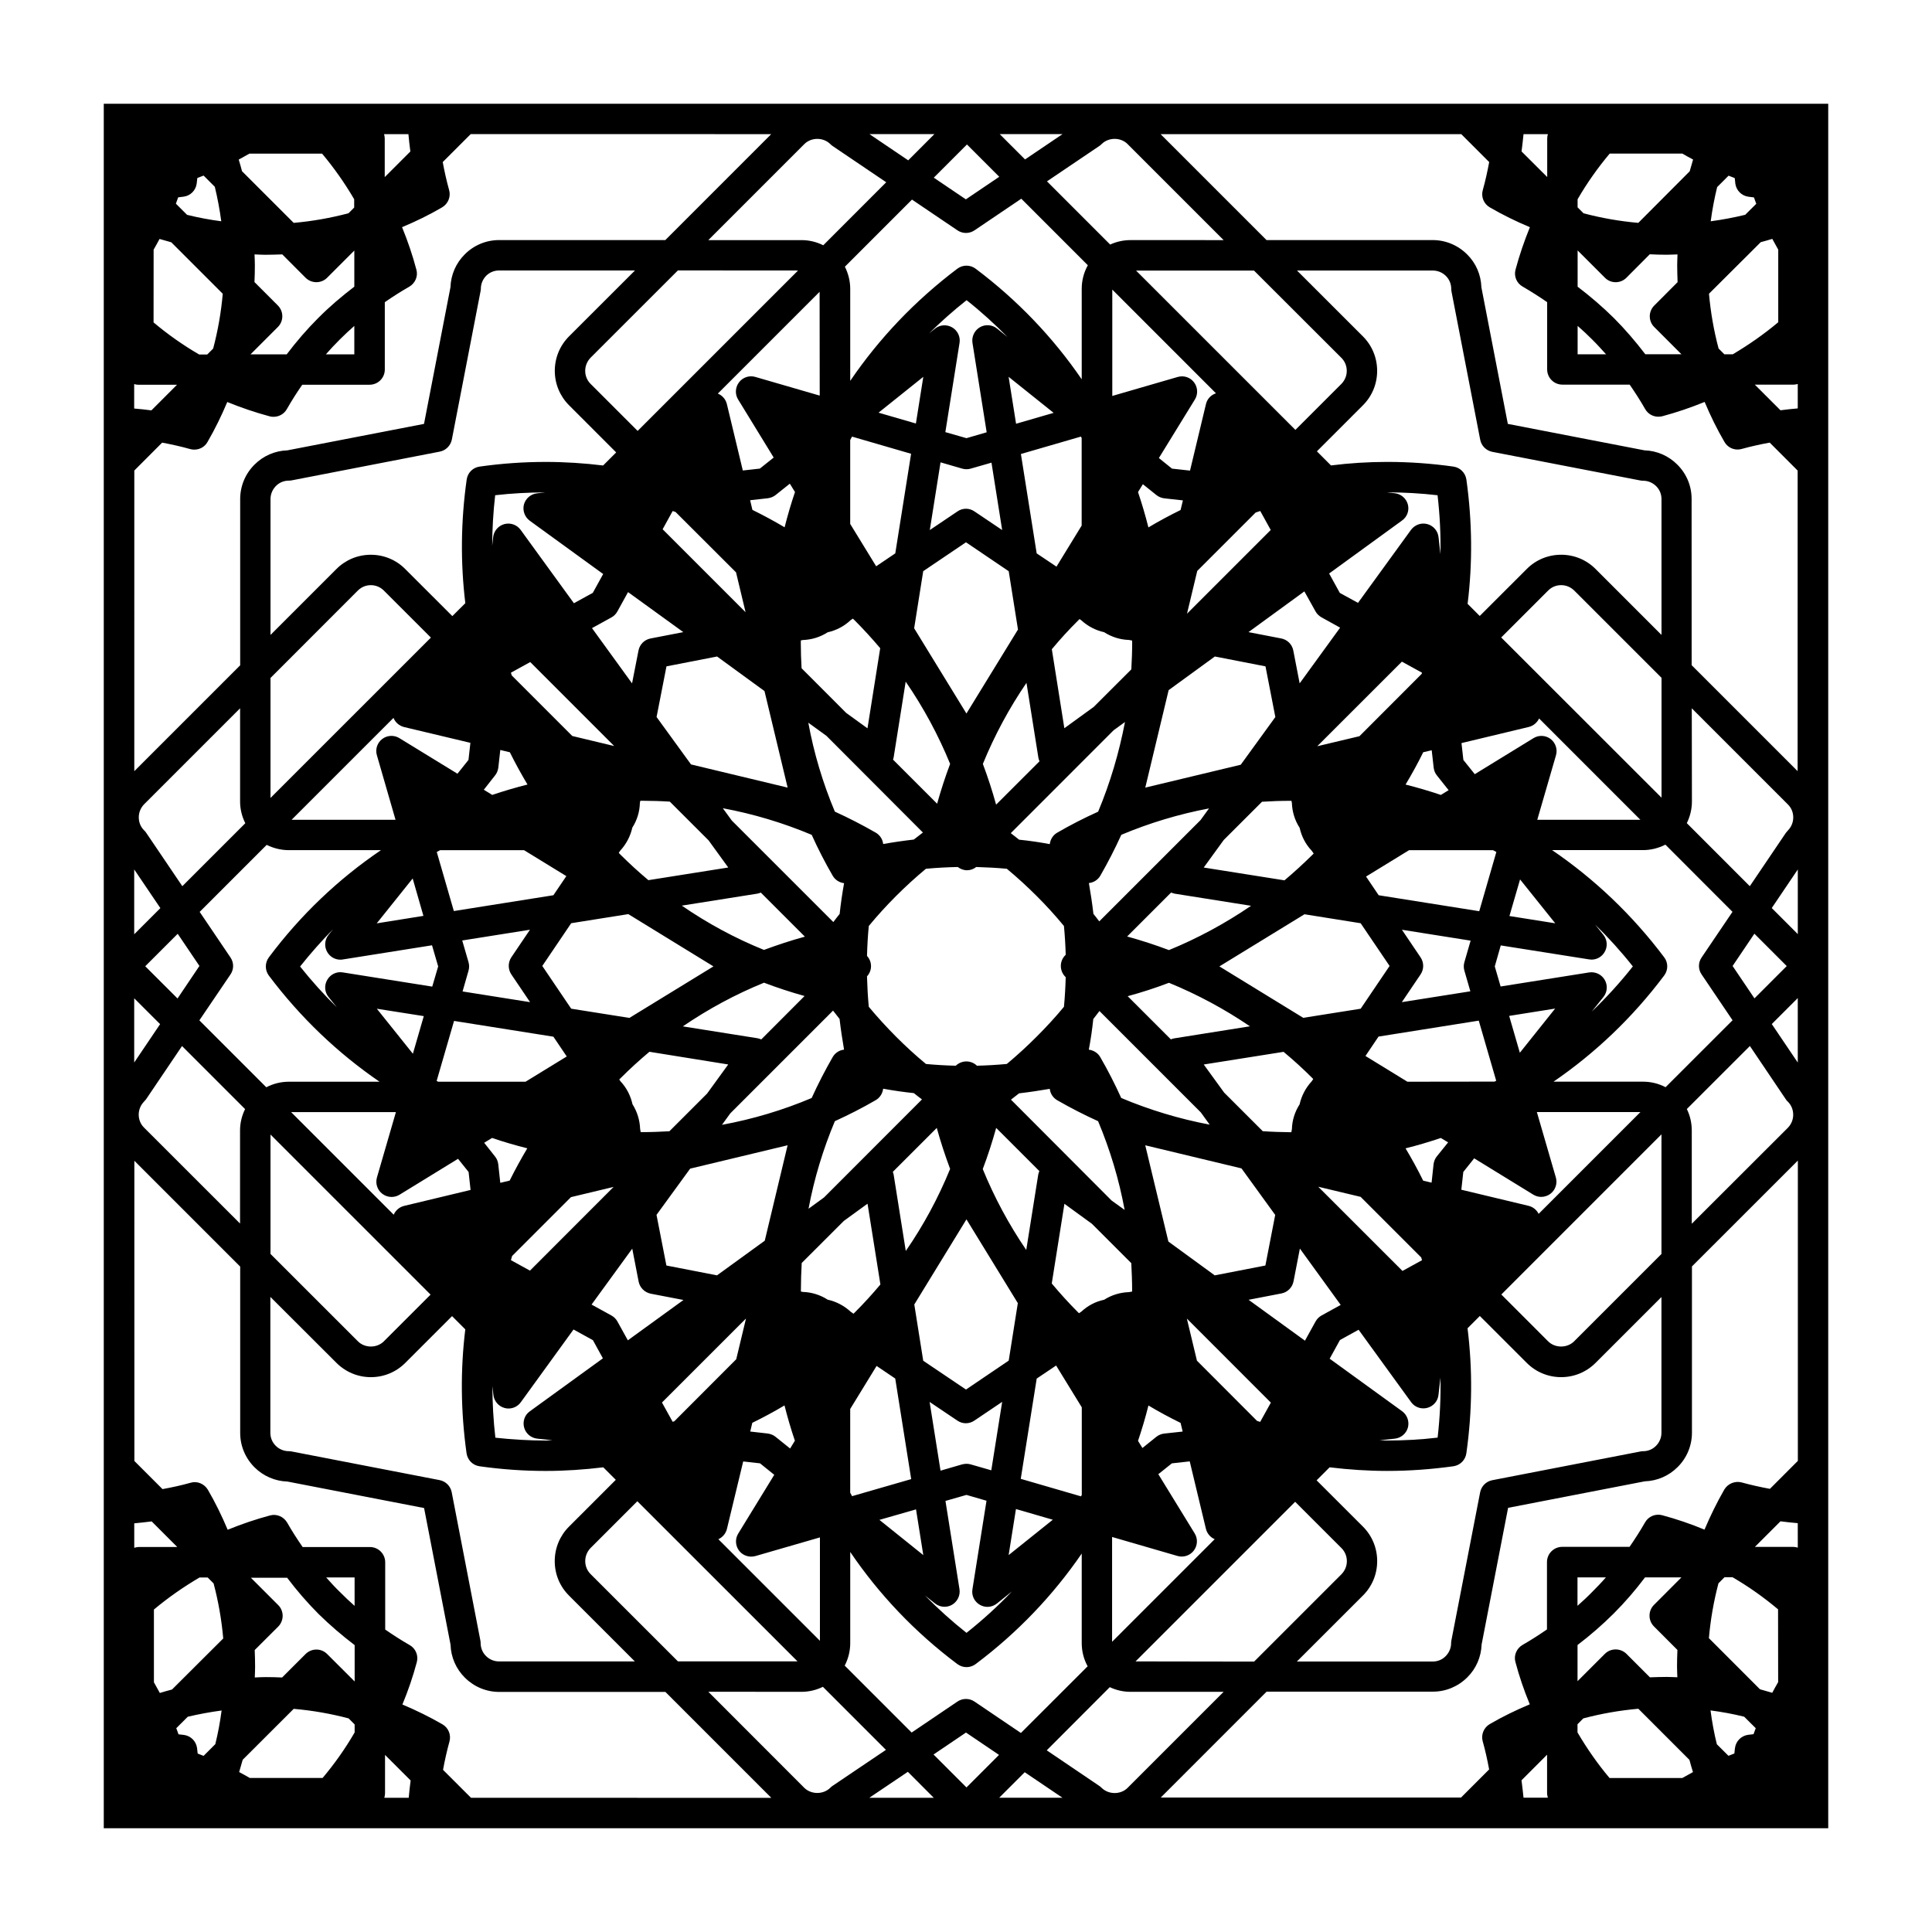 <?xml version="1.0" encoding="UTF-8"?>
<!-- Uploaded to: ICON Repo, www.svgrepo.com, Generator: ICON Repo Mixer Tools -->
<svg fill="#000000" width="800px" height="800px" version="1.1" viewBox="144 144 512 512" xmlns="http://www.w3.org/2000/svg">
 <path d="m171.5 171.5v457h457v-457zm439.11 36.68c1.027-0.281 2.055-0.555 3.066-0.875 0.516 0.957 1.047 1.914 1.578 2.856v19.234c-3.789 3.176-7.844 6.012-12.07 8.504h-2.207l-1.535-1.547c-1.258-4.727-2.106-9.582-2.543-14.508zm-13.254-5.539c0.406-3.062 0.977-6.09 1.707-9.062l3.027-3.023c0.523 0.215 1.098 0.434 1.629 0.637 0.086 0.52 0.105 0.992 0.16 1.492 0.262 1.785 1.648 3.188 3.441 3.445 0.504 0.07 0.973 0.105 1.492 0.188 0.207 0.539 0.387 1.129 0.621 1.684l-2.934 2.922c-3.031 0.738-6.062 1.305-9.145 1.719zm-35.27 17.336v-9.613l7.246 7.246c0.766 0.781 1.789 1.176 2.832 1.176s2.066-0.395 2.848-1.176l6.195-6.223c1.496 0.082 2.996 0.121 4.516 0.121 0.945 0 1.891-0.066 2.832-0.086-0.023 0.945-0.082 1.879-0.082 2.832 0 1.508 0.051 3.012 0.105 4.516l-6.191 6.211c-0.754 0.75-1.18 1.785-1.18 2.848s0.422 2.086 1.18 2.832l7.211 7.219h-9.574c-2.574-3.367-5.344-6.606-8.316-9.582-3.019-2.984-6.238-5.75-9.621-8.32zm7.543 17.922h-7.543v-7.535c1.344 1.16 2.641 2.394 3.898 3.648 1.262 1.25 2.445 2.562 3.644 3.887zm8.535-34.836c-4.934-0.434-9.766-1.281-14.516-2.539l-1.57-1.57v-2.144c2.473-4.281 5.324-8.305 8.504-12.102h19.266c0.945 0.539 1.883 1.094 2.836 1.57-0.312 1.023-0.605 2.066-0.898 3.117zm-23.961-23.504c-0.105 0.363-0.176 0.734-0.176 1.145v10.211l-6.801-6.781c0.207-1.543 0.363-3.043 0.523-4.574zm-22.945 0 7.391 7.391c-0.465 2.504-1.012 4.996-1.703 7.457-0.5 1.777 0.301 3.656 1.875 4.555 3.441 1.996 6.977 3.723 10.617 5.246-1.496 3.664-2.777 7.41-3.805 11.23-0.492 1.777 0.312 3.648 1.91 4.527 2.207 1.285 4.363 2.66 6.469 4.109v17.824c0 2.207 1.785 4.031 4.031 4.031h17.84c1.449 2.106 2.832 4.246 4.098 6.473 0.734 1.289 2.066 2.031 3.492 2.031 0.344 0 0.711-0.055 1.043-0.121 3.828-1.027 7.57-2.301 11.23-3.797 1.527 3.637 3.254 7.184 5.254 10.602 0.73 1.273 2.062 2.012 3.465 2.012 0.359 0 0.734-0.051 1.074-0.145 2.457-0.676 4.949-1.234 7.453-1.688l7.402 7.406-0.008 79.656-28.082-28.082-0.012-44.008c0.016-3.461-1.328-6.699-3.789-9.152-2.352-2.348-5.426-3.672-8.699-3.773l-36.215-7.008-7.008-36.215c-0.105-3.301-1.441-6.402-3.785-8.711-2.449-2.434-5.691-3.789-9.133-3.789h-44.023l-28.074-28.074h79.668zm15.957 436.24 6.777-6.785v10.203c0 0.418 0.105 0.816 0.207 1.195h-6.449c-0.164-1.531-0.328-3.062-0.535-4.613zm24.426-44.191c3.004-3.004 5.773-6.211 8.309-9.586h9.648l-7.281 7.297c-1.57 1.57-1.57 4.121 0 5.703l6.219 6.231c-0.07 1.465-0.105 2.934-0.105 4.41 0 0.945 0.055 1.891 0.086 2.832-0.945-0.031-1.883-0.09-2.832-0.09-1.484 0-2.961 0.051-4.438 0.105l-6.238-6.242c-0.75-0.734-1.785-1.152-2.848-1.152-1.074 0-2.098 0.422-2.832 1.152l-7.266 7.262v-9.582c3.363-2.566 6.562-5.332 9.578-8.34zm-9.59-2.051v-7.535h7.531c-1.176 1.355-2.41 2.629-3.668 3.891-1.234 1.273-2.539 2.465-3.863 3.644zm1.539 29.836c4.758-1.258 9.633-2.117 14.586-2.555l13.543 13.547c0.309 1.082 0.578 2.176 0.938 3.238-0.945 0.516-1.898 1.043-2.832 1.57h-19.281c-3.184-3.789-5.996-7.828-8.488-12.082v-2.168zm33.715-2.117c3.031 0.398 6 0.945 8.922 1.672l3.062 3.043c-0.207 0.523-0.387 1.074-0.586 1.582-0.492 0.082-0.961 0.105-1.477 0.176-1.777 0.266-3.176 1.652-3.43 3.445-0.086 0.523-0.105 0.984-0.168 1.5-0.523 0.203-1.062 0.406-1.57 0.613l-3.074-3.059c-0.734-2.934-1.273-5.93-1.68-8.973zm17.926-7.5c-0.523 0.945-1.09 1.883-1.57 2.832-1.074-0.316-2.176-0.621-3.254-0.934l-13.531-13.543c0.434-4.926 1.273-9.766 2.535-14.535l1.602-1.613h2.121c4.262 2.469 8.293 5.336 12.07 8.504zm-14.281-51.012c-1.977 3.438-3.699 6.977-5.238 10.605-3.652-1.516-7.394-2.793-11.215-3.82-1.785-0.473-3.668 0.312-4.555 1.93-1.266 2.207-2.641 4.348-4.09 6.453h-17.836c-2.223 0-4.051 1.789-4.051 4.047v17.84c-2.102 1.438-4.246 2.832-6.453 4.09-1.586 0.906-2.398 2.785-1.914 4.523 1.023 3.856 2.301 7.582 3.812 11.23-3.656 1.531-7.203 3.258-10.609 5.238-1.578 0.926-2.363 2.805-1.867 4.566 0.695 2.457 1.238 4.957 1.703 7.453l-7.453 7.453h-79.578l28.059-28.066h44.055c3.465 0 6.691-1.367 9.129-3.789 2.352-2.336 3.672-5.414 3.793-8.711l7.019-36.215 36.215-7.023c3.273-0.105 6.379-1.43 8.711-3.777 2.445-2.414 3.797-5.688 3.797-9.129v-44.047l28.066-28.051v79.586l-7.402 7.41c-2.523-0.465-5.027-1.02-7.508-1.703-1.777-0.449-3.652 0.324-4.59 1.906zm-411.36 52.973c-1.078 0.297-2.172 0.578-3.231 0.918-0.52-0.945-1.043-1.898-1.57-2.832v-19.281c3.789-3.168 7.836-5.992 12.082-8.484h2.172l1.562 1.566c1.266 4.762 2.117 9.633 2.555 14.586zm13.141 5.562c-0.402 3.027-0.945 5.984-1.672 8.922l-3.102 3.102c-0.523-0.203-1.055-0.406-1.57-0.605-0.066-0.52-0.105-0.973-0.168-1.496-0.258-1.785-1.641-3.176-3.426-3.441-0.508-0.074-0.992-0.105-1.484-0.168-0.203-0.535-0.383-1.109-0.594-1.617l3.043-3.043c2.906-0.68 5.93-1.25 8.973-1.652zm35.258-17.324v9.637l-7.297-7.285c-1.57-1.57-4.102-1.57-5.699 0l-6.231 6.227c-1.465-0.074-2.941-0.105-4.41-0.105-0.945 0-1.891 0.051-2.832 0.102 0.035-0.945 0.086-1.883 0.086-2.832 0-1.484-0.047-2.961-0.105-4.438l6.246-6.231c0.734-0.746 1.16-1.785 1.16-2.836 0-1.062-0.422-2.098-1.16-2.832l-7.266-7.266h9.609c2.562 3.391 5.34 6.609 8.312 9.586 2.984 2.934 6.211 5.699 9.586 8.273zm-7.547-17.934h7.531v7.535c-1.336-1.176-2.625-2.41-3.883-3.668-1.262-1.223-2.465-2.531-3.648-3.867zm-8.609 34.824c4.934 0.422 9.785 1.27 14.551 2.527l1.602 1.605v2.117c-2.465 4.266-5.316 8.293-8.496 12.07h-19.281c-0.945-0.523-1.875-1.074-2.832-1.57 0.324-1.074 0.629-2.176 0.941-3.254zm30.484 23.57h-6.469c0.105-0.371 0.191-0.766 0.191-1.188v-10.176l6.785 6.777c-0.207 1.523-0.367 3.055-0.508 4.586zm16.504 0-7.41-7.406c0.457-2.519 1.02-5.027 1.703-7.508 0.488-1.777-0.281-3.648-1.867-4.559-3.43-1.984-6.984-3.719-10.609-5.246 1.523-3.648 2.793-7.391 3.82-11.215 0.48-1.785-0.312-3.656-1.918-4.551-2.211-1.266-4.352-2.644-6.457-4.102v-17.828c0-2.207-1.797-4.035-4.051-4.035h-17.828c-1.449-2.098-2.832-4.242-4.098-6.465-0.918-1.582-2.777-2.394-4.539-1.91-3.836 1.031-7.582 2.301-11.23 3.797-1.531-3.641-3.258-7.184-5.246-10.602-0.938-1.57-2.816-2.383-4.559-1.863-2.465 0.699-4.957 1.234-7.465 1.691l-7.453-7.453-0.008-79.566 28.047 28.047v44.062c0 3.461 1.359 6.699 3.809 9.145 2.301 2.301 5.453 3.668 8.711 3.762l36.215 7.019 7.012 36.215c0.105 3.293 1.441 6.387 3.773 8.711 2.43 2.438 5.688 3.809 9.148 3.809h44.023l28.062 28.066zm-59.812-258.27-16.688 16.688-9.617-14.211c-0.145-0.215-0.312-0.422-0.523-0.598-0.922-0.926-1.402-2.125-1.402-3.449 0-1.301 0.516-2.519 1.41-3.449l25.438-25.438v24.668c-0.004 2.039 0.488 4.016 1.383 5.789zm383.33-30.457 25.469 25.473c0.938 0.922 1.422 2.141 1.422 3.441 0 1.328-0.508 2.523-1.41 3.457-0.172 0.176-0.336 0.383-0.516 0.598l-9.586 14.176-16.695-16.707c0.867-1.773 1.352-3.699 1.355-5.75zm-1.309 106.2 16.711-16.703 9.551 14.168c0.145 0.227 0.312 0.422 0.523 0.598 0.922 0.934 1.402 2.144 1.402 3.461 0 1.301-0.508 2.508-1.41 3.441l-25.469 25.438v-24.668c0-2.043-0.441-3.984-1.309-5.734zm12.129-37.91 5.773-8.555 8.574 8.578-8.555 8.559zm10.383 15.391 6.887-6.887v17.086zm6.894-23.84-6.902-6.906 6.902-10.223zm-17.309-5.906-8.176 12.09c-0.945 1.367-0.945 3.152 0 4.516l8.195 12.133-17.75 17.738c-1.809-0.945-3.848-1.461-5.953-1.461h-23.75c11.043-7.566 20.984-17.008 29.328-28.133 1.09-1.438 1.09-3.426 0-4.84-8.457-11.25-18.512-20.777-29.703-28.398h24.105c2.098 0 4.09-0.52 5.93-1.445zm-200.88 209.29c-0.684-0.465-1.465-0.691-2.254-0.691-0.781 0-1.57 0.227-2.258 0.691l-12.141 8.211-17.738-17.738c0.945-1.812 1.465-3.863 1.465-5.981v-24.137c7.613 11.23 17.141 21.289 28.398 29.715 0.727 0.535 1.57 0.805 2.418 0.805s1.703-0.273 2.414-0.805c11.117-8.332 20.555-18.262 28.117-29.293v23.715c0 2.191 0.543 4.297 1.57 6.16l-17.688 17.672zm6.504 14.137-8.621 8.621-8.734-8.73 8.602-5.816zm-177.69-200.86 2.207 2.742c-3.445-3.379-6.68-6.984-9.742-10.816 2.766-3.465 5.68-6.781 8.746-9.879l-1.223 1.527c-1.043 1.32-1.152 3.109-0.312 4.543 0.73 1.25 2.047 2 3.465 2 0.207 0 0.418-0.016 0.629-0.055l23.66-3.758 1.629 5.598-1.57 5.352-23.73-3.769c-1.637-0.273-3.254 0.523-4.09 1.969-0.844 1.434-0.723 3.238 0.332 4.547zm53.316-126.22 19.469 14.133-2.746 4.988-5.008 2.754-14.121-19.445c-0.977-1.344-2.68-1.953-4.301-1.531-1.582 0.43-2.797 1.797-2.977 3.457l-0.258 2.281c0.012-4.434 0.277-8.902 0.789-13.383 4.402-0.504 8.855-0.742 13.281-0.746l-2.211 0.246c-1.633 0.188-3.031 1.367-3.457 2.992-0.391 1.57 0.215 3.277 1.539 4.254zm54.68 13.691 2.527 10.559-21.98-21.98 2.66-4.832c0.266 0.102 0.523 0.176 0.77 0.258zm58.68-90.637c1.367 0.926 3.148 0.926 4.516 0l12.402-8.383 17.633 17.637c-1.059 1.895-1.621 4.031-1.621 6.262v23.965c-7.562-11.055-17-20.965-28.117-29.316-1.43-1.074-3.406-1.074-4.84 0-11.246 8.48-20.777 18.535-28.391 29.727v-24.375c0-2.082-0.52-4.086-1.414-5.879l17.781-17.785zm-6.277-13.957 8.793-8.797 8.559 8.559-8.848 5.984zm85.305 88.738c0.414-0.109 0.812-0.281 1.215-0.402l2.777 5.027-22.188 22.188 2.715-11.336zm40.336-2.129c-0.43-1.605-1.793-2.793-3.465-2.977l-2.141-0.238h0.141c4.445 0 8.922 0.258 13.332 0.766 0.605 5.234 0.867 10.461 0.766 15.637l-0.508-4.543c-0.18-1.652-1.367-3.027-2.996-3.457-1.586-0.422-3.289 0.188-4.297 1.531l-14.047 19.352-4.82-2.637-2.832-5.144 19.25-13.992c1.43-0.98 2.039-2.688 1.617-4.297zm51.832 114.08-2.207-2.754c3.531 3.457 6.879 7.144 9.996 11.09-3.391 4.289-7.031 8.281-10.902 11.98l3.113-3.883c1.039-1.309 1.168-3.102 0.332-4.539-0.836-1.441-2.473-2.207-4.117-1.965l-23.469 3.727-1.547-5.324 1.586-5.562 23.406 3.703c0.215 0.031 0.422 0.059 0.641 0.059 1.414 0 2.75-0.75 3.465-1.996 0.852-1.426 0.738-3.234-0.297-4.535zm-53.363 126.21-19.195-13.914 2.727-4.949 4.941-2.727 13.914 19.176c0.75 1.062 1.996 1.664 3.254 1.664 0.336 0 0.711-0.051 1.031-0.137 1.602-0.422 2.812-1.785 2.973-3.457l0.523-4.566c0.105 5.266-0.137 10.602-0.754 15.91-4.43 0.523-8.914 0.766-13.332 0.766h-0.012c-0.699 0-1.367-0.035-2.051-0.055l4.07-0.441c1.652-0.188 3.043-1.367 3.465-2.988 0.398-1.598-0.211-3.309-1.555-4.281zm-54.367-13.387-2.672-11.16 22.262 22.27-2.832 5.109c-0.289-0.086-0.527-0.176-0.832-0.266zm-138.51 16.062c-0.141 0.051-0.309 0.105-0.43 0.133l-2.832-5.113 22.27-22.262-2.59 10.797zm-39.801 1.617c0.422 1.602 1.793 2.793 3.465 2.977l4.047 0.441c-0.59 0.012-1.168 0.066-1.785 0.066-4.457 0-8.922-0.273-13.34-0.754-0.523-4.566-0.785-9.129-0.785-13.68l0.266 2.344c0.176 1.641 1.367 3.043 2.977 3.465 0.332 0.102 0.707 0.137 1.027 0.137 1.27 0 2.488-0.598 3.254-1.664l13.969-19.277 5.144 2.832 2.644 4.812-19.383 14.051c-1.324 0.93-1.93 2.641-1.5 4.25zm-22.77-91.609c-0.133-0.074-0.293-0.137-0.406-0.215l4.613-15.898 26.328 4.18 3.539 5.238-10.922 6.695zm19.398-28.426 4.957 7.34-17.891-2.836 1.578-5.512c0.211-0.734 0.211-1.512 0-2.246l-1.668-5.75 17.949-2.848-4.957 7.336c-0.891 1.367-0.891 3.156 0.031 4.516zm5-82.789 22.25 22.254-11.109-2.66-16.031-16.035c-0.105-0.25-0.145-0.5-0.23-0.742zm10.855 69.207 15.133-2.41 22.566 13.855-22.277 13.652-15.426-2.445-7.66-11.324zm112.83-157.6c-1.301-1.043-3.098-1.168-4.527-0.332-1.426 0.836-2.207 2.465-1.969 4.109l3.769 23.723-5.352 1.559-5.598-1.602 3.762-23.652c0.262-1.641-0.523-3.266-1.953-4.102-1.441-0.836-3.254-0.719-4.543 0.324l-1.578 1.266c3.109-3.074 6.414-6.016 9.941-8.801 3.859 3.047 7.453 6.328 10.844 9.766zm1.379 53.41-7.34-4.938c-0.699-0.484-1.465-0.711-2.25-0.711-0.781 0-1.57 0.227-2.258 0.711l-7.332 4.938 2.848-17.945 5.754 1.668c0.734 0.211 1.512 0.211 2.238 0l5.508-1.582zm-9.59 3.242 11.324 7.664 2.457 15.457-13.66 22.258-13.855-22.59 2.402-15.133zm115.52 31.633 5.344 2.934c-0.035 0.105-0.082 0.215-0.105 0.312l-16.488 16.512-11.18 2.656zm-10.926 69.324 7.668 11.32-7.664 11.332-15.219 2.414-22.219-13.629 22.547-13.816zm11.082 92.145-22.32-22.312 11.23 2.68 16.062 16.062c0.074 0.238 0.121 0.48 0.215 0.715zm-158.45-72.859-11.477 11.504c-0.312-0.137-0.676-0.25-0.996-0.312l-19.793-3.144c6.75-4.606 13.961-8.504 21.52-11.574 3.519 1.344 7.121 2.519 10.746 3.527zm-32.539-23.953 20.051-3.18c0.309-0.07 0.598-0.145 0.887-0.281l11.684 11.684c-3.672 0.992-7.297 2.207-10.848 3.512-7.656-3.094-14.949-7.039-21.773-11.734zm12.305 42.094-5.606 7.719-9.984 9.98c-2.352 0.125-4.715 0.23-7.055 0.23-0.188 0-0.371-0.012-0.555-0.012l-0.145-0.836c-0.098-2.348-0.777-4.574-2.019-6.531-0.5-2.266-1.57-4.375-3.203-6.109l-0.312-0.465c0.117-0.105 0.238-0.246 0.344-0.336 2.43-2.438 4.988-4.766 7.652-7.004zm-10.086 27.605 25.824-6.191-6.055 25.293-12.656 9.18-13.41-2.606-2.621-13.422zm16.465 67.363c2.898-1.426 5.773-2.957 8.535-4.613 0.797 3.168 1.719 6.297 2.754 9.352l-1.266 2.066-3.883-3.117c-0.586-0.48-1.328-0.75-2.062-0.855l-4.621-0.523zm-8.035-78.973 2.207-3.039 27.23-27.23c0.57 0.734 1.152 1.484 1.727 2.211 0.312 2.715 0.727 5.43 1.188 8.137-1.234 0.125-2.367 0.848-3.019 1.98-2.023 3.523-3.883 7.141-5.562 10.832-7.629 3.227-15.609 5.609-23.77 7.109zm29.918-0.969c3.672-1.668 7.273-3.512 10.812-5.559 1.133-0.66 1.832-1.785 1.984-3.043 2.699 0.492 5.41 0.887 8.133 1.168 0.734 0.57 1.43 1.148 2.156 1.672l-25.957 25.977-4.106 2.992c1.473-7.926 3.84-15.723 6.977-23.207zm27.008 1.789c1.012 3.68 2.207 7.309 3.535 10.867-3.129 7.664-7.059 14.953-11.75 21.746l-3.223-20.285c-0.055-0.242-0.121-0.469-0.203-0.695zm-2.859-16.941c-2.766-2.281-5.394-4.699-7.926-7.231-2.527-2.539-4.934-5.176-7.234-7.93-0.258-2.672-0.395-5.352-0.473-8.062 0.68-0.734 1.066-1.703 1.066-2.711 0-0.988-0.383-1.977-1.062-2.707 0.066-2.641 0.215-5.305 0.469-7.926 2.273-2.762 4.695-5.41 7.231-7.949 2.527-2.527 5.16-4.934 7.914-7.219 2.812-0.262 5.594-0.406 8.43-0.469 0.711 0.527 1.566 0.863 2.438 0.863 0.918 0 1.785-0.312 2.457-0.863 2.711 0.082 5.414 0.215 8.113 0.469 2.75 2.277 5.375 4.691 7.91 7.219 2.539 2.527 4.934 5.168 7.227 7.941 0.242 2.539 0.395 5.078 0.469 7.629l-0.117 0.121c-1.57 1.57-1.57 4.117 0 5.707l0.117 0.105c-0.074 2.625-0.215 5.231-0.469 7.856-2.277 2.762-4.707 5.391-7.238 7.918-2.519 2.527-5.148 4.934-7.898 7.231-2.637 0.246-5.289 0.398-7.926 0.465-0.734-0.727-1.754-1.137-2.797-1.137-1.043 0-2.035 0.414-2.812 1.137-2.594-0.059-5.234-0.211-7.887-0.457zm18.598 16.934 11.441 11.438c-0.117 0.312-0.215 0.59-0.293 0.938l-3.176 19.977c-4.586-6.723-8.453-13.914-11.527-21.441 1.367-3.598 2.531-7.227 3.555-10.91zm3.918-7.488c0.727-0.551 1.441-1.129 2.156-1.672 2.715-0.312 5.426-0.727 8.133-1.188 0.125 1.23 0.848 2.367 1.977 3.019 3.523 2.023 7.141 3.883 10.828 5.551 3.18 7.586 5.547 15.445 7.031 23.508l-3.441-2.469zm29.223-0.438c-1.664-3.672-3.508-7.297-5.547-10.812-0.648-1.148-1.785-1.824-3.043-1.996 0.516-2.695 0.902-5.406 1.188-8.121 0.535-0.707 1.098-1.391 1.629-2.121l26.875 26.879 2.336 3.234c-8.043-1.52-15.887-3.891-23.438-7.062zm12.648-39.195c-3.633-1.371-7.332-2.57-11.082-3.602l11.648-11.648c0.297 0.109 0.59 0.215 0.918 0.293l20.277 3.219c-6.852 4.672-14.121 8.609-21.762 11.738zm0 8.668c7.527 3.078 14.73 6.953 21.461 11.531l-20.012 3.184c-0.312 0.051-0.645 0.141-0.945 0.277l-11.441-11.441c3.719-1.004 7.367-2.195 10.938-3.551zm-7.031 123.29-1.168-1.898c1.043-3.074 1.969-6.191 2.762-9.371 2.781 1.664 5.629 3.199 8.52 4.613l0.551 2.293-4.902 0.535c-0.734 0.086-1.477 0.379-2.07 0.855zm6.883-54.715-6.133-25.508 25.504 6.121 8.934 12.328-2.602 13.41-13.426 2.609zm25.004-29.25-10.223-10.219-5.414-7.453 21.156-3.356c2.664 2.215 5.234 4.555 7.699 7.031 0.059 0.059 0.105 0.105 0.16 0.188l-0.406 0.598c-1.602 1.734-2.699 3.828-3.203 6.102-1.254 1.949-1.977 4.191-2.039 6.543l-0.145 0.828c-0.105 0-0.18 0.012-0.297 0.012-2.43-0.031-4.863-0.102-7.289-0.273zm13.215-73.293c-2.414 2.387-4.906 4.66-7.453 6.816l-21.402-3.394 5.309-7.309 10.137-10.125c2.484-0.156 4.992-0.246 7.5-0.246 0.105 0 0.215 0.012 0.312 0.012l0.105 0.57c0.09 2.363 0.785 4.613 2.055 6.574 0.504 2.266 1.57 4.359 3.199 6.07l0.523 0.746c-0.102 0.086-0.191 0.188-0.285 0.285zm-19.047-23.82-25.297 6.062 6.191-25.832 12.246-8.914 13.418 2.613 2.613 13.43zm-15.945-67.504c-2.898 1.426-5.758 2.953-8.523 4.613-0.797-3.168-1.719-6.293-2.754-9.367l1.285-2.086 3.602 2.891c0.598 0.473 1.34 0.766 2.074 0.855l4.934 0.543zm7.539 79.078-2.246 3.094-26.844 26.844c-0.508-0.672-1.02-1.359-1.547-1.996-0.312-2.734-0.73-5.453-1.199-8.16 1.238-0.133 2.383-0.828 3.031-1.953 2.031-3.527 3.883-7.144 5.562-10.836 7.461-3.133 15.262-5.484 23.242-6.992zm-29.387 0.867c-3.699 1.668-7.316 3.516-10.836 5.559-1.129 0.648-1.824 1.785-1.98 3.039-2.695-0.508-5.406-0.902-8.125-1.176-0.734-0.57-1.477-1.152-2.207-1.734l27.266-27.277 2.996-2.168c-1.559 8.137-3.91 16.105-7.113 23.758zm-27.039-1.863c-1.008-3.664-2.176-7.25-3.508-10.797 3.082-7.535 6.957-14.75 11.559-21.484l3.144 19.781c0.055 0.332 0.152 0.691 0.312 1.004zm10.754-66.59-4.18-26.336 15.898-4.613c0.082 0.105 0.137 0.258 0.203 0.383v23.199l-6.672 10.883zm-5.461-34.352-1.977-12.438 11.93 9.551zm-26.547-0.066-9.898-2.871 11.859-9.496zm-1.273 8.023-4.191 26.391-5.066 3.422-6.879-11.219v-22.238c0.156-0.309 0.312-0.598 0.484-0.906zm-4.629 80.484 3.195-20.094c4.695 6.82 8.645 14.137 11.777 21.793-1.309 3.461-2.445 6.988-3.445 10.555l-11.688-11.684c0.059-0.188 0.129-0.375 0.16-0.57zm7.758 19.887c-0.805 0.621-1.605 1.23-2.414 1.863-2.715 0.312-5.422 0.707-8.117 1.184-0.125-1.234-0.852-2.371-1.984-3.023-3.516-2.023-7.141-3.883-10.82-5.562-3.18-7.582-5.551-15.473-7.031-23.562l4.797 3.473zm-29.469 0.617c1.664 3.688 3.512 7.305 5.562 10.828 0.645 1.125 1.785 1.828 3.019 1.98-0.488 2.699-0.883 5.422-1.176 8.148-0.559 0.711-1.145 1.426-1.672 2.156l-26.902-26.895-2.387-3.273c8.07 1.5 15.984 3.871 23.555 7.055zm-5.797-93.066 1.367 2.215c-1.039 3.059-1.953 6.191-2.75 9.344-2.785-1.656-5.637-3.184-8.531-4.613l-0.609-2.562 4.695-0.523c0.734-0.098 1.477-0.383 2.07-0.863zm-6.715 54.961 6.133 25.582-25.605-6.141-9.129-12.566 2.625-13.422 13.406-2.613zm-25.09 29.301 10.27 10.262 5.215 7.195-21.164 3.356c-2.559-2.144-5.031-4.398-7.406-6.769-0.152-0.156-0.312-0.312-0.449-0.465l0.387-0.586c1.602-1.727 2.699-3.836 3.211-6.109 1.238-1.945 1.949-4.18 2-6.531l0.105-0.57c0.203 0 0.406-0.012 0.609-0.012 2.426 0.008 4.828 0.074 7.223 0.23zm-37.062 124.29-5.047-2.777c0.105-0.359 0.207-0.734 0.312-1.098l15.602-15.602 11.297-2.707zm-10.047-35.16c3.047 1.039 6.191 1.953 9.34 2.746-1.672 2.812-3.231 5.648-4.672 8.555l-2.488 0.594-0.535-4.934c-0.102-0.746-0.367-1.477-0.871-2.066l-2.863-3.621zm33.227 48.641c-0.367-0.676-0.922-1.219-1.582-1.586l-5.273-2.902 10.781-14.816 1.688 8.711c0.312 1.613 1.57 2.875 3.195 3.219l8.691 1.672-14.742 10.688zm29.027 54.93 4.301-17.84 4.465 0.5 3.769 3.039-9.551 15.578c-0.875 1.402-0.766 3.238 0.238 4.535 0.754 1.012 1.98 1.57 3.215 1.57 0.367 0 0.734-0.059 1.125-0.156l17.074-4.938v27.398l-26.914-26.914c1.113-0.508 1.988-1.52 2.277-2.773zm20.152-62.762-0.559-0.105v-0.348c0-2.414 0.09-4.812 0.215-7.219l11.18-11.164 6.266-4.551 3.41 21.406c-2.16 2.57-4.418 5.055-6.816 7.441-0.105 0.105-0.207 0.188-0.312 0.312l-0.746-0.523c-1.738-1.605-3.836-2.707-6.098-3.199-1.949-1.258-4.207-1.973-6.539-2.051zm12.508 31.012 6.992-11.402 4.941 3.336 4.231 26.656-15.672 4.519c-0.16-0.312-0.312-0.59-0.492-0.918zm17.441 26.609 1.93 12.121-11.629-9.336zm1.91-39.391-2.367-14.906 13.824-22.562 13.613 22.203-2.414 15.234-11.324 7.668zm20.922 10.902-2.883 18.137-5.461-1.57c-0.363-0.105-0.734-0.156-1.129-0.156-0.379 0-0.75 0.07-1.145 0.156l-5.719 1.664-2.891-18.211 7.344 4.941c1.367 0.941 3.148 0.941 4.516 0zm-17.809 53.414c0.734 0.586 1.621 0.891 2.519 0.891 0.699 0 1.391-0.18 2.019-0.539 1.414-0.836 2.207-2.469 1.961-4.109l-3.719-23.406 5.562-1.594 5.316 1.543-3.734 23.496c-0.262 1.637 0.523 3.258 1.98 4.09 0.629 0.363 1.336 0.543 2 0.543 0.906 0 1.789-0.312 2.519-0.898l3.981-3.195c-3.715 3.883-7.738 7.559-12.047 10.977-3.898-3.082-7.562-6.402-11.004-9.891zm19.52-12.805 1.941-12.207 9.766 2.832zm3.211-20.211 4.227-26.566 5.144-3.465 6.805 11.082v23.195c-0.07 0.117-0.121 0.277-0.207 0.395zm16.031-44.289-0.594 0.395c-0.082-0.059-0.125-0.109-0.188-0.176-2.465-2.453-4.805-5.039-7.031-7.699l3.356-21.121 7.281 5.297 10.438 10.434c0.125 2.41 0.223 4.785 0.223 7.211v0.312l-0.855 0.156c-2.371 0.082-4.594 0.77-6.559 2.019-2.234 0.461-4.336 1.547-6.07 3.172zm8.188 59.699 17.32 5.027c1.598 0.469 3.316-0.105 4.324-1.426 1.008-1.328 1.102-3.129 0.23-4.551l-9.633-15.695 3.594-2.871 4.727-0.523 4.289 17.871c0.312 1.25 1.176 2.254 2.324 2.754l-27.188 27.188v-27.77h0.012zm36.16-62.859 8.711-1.684c1.613-0.312 2.875-1.57 3.199-3.199l1.684-8.688 10.82 14.93-5.082 2.801c-0.672 0.367-1.219 0.926-1.582 1.586l-2.812 5.09zm49.875-37.992c-0.484 0.598-0.754 1.32-0.855 2.074l-0.523 4.871-2.227-0.523c-1.43-2.906-2.996-5.773-4.672-8.566 3.16-0.785 6.277-1.707 9.34-2.746l1.941 1.164zm-7.789-19.801-11.113-6.82 3.465-5.144 26.562-4.223 4.621 15.93c-0.121 0.074-0.293 0.133-0.43 0.227zm3.504-32.938-4.953-7.336 18.203 2.887-1.652 5.707c-0.215 0.734-0.215 1.516 0 2.246l1.582 5.473-18.156 2.871 4.957-7.336c0.926-1.359 0.926-3.148 0.02-4.512zm10.789 61.559 0.523-4.711 2.883-3.606 15.66 9.621c0.656 0.402 1.379 0.598 2.106 0.598 0.871 0 1.75-0.301 2.449-0.828 1.32-1.012 1.891-2.734 1.426-4.328l-5.027-17.32h27.441l-26.973 26.973c-0.523-1.047-1.48-1.84-2.656-2.125zm15.508-36.297-2.832-9.766 12.184-1.941zm-2.762-36.234 2.82-9.703 9.32 11.629zm10.926-46.914c-1.328-1.004-3.133-1.102-4.551-0.227l-15.559 9.547-3.019-3.769-0.5-4.469 17.84-4.277c1.215-0.301 2.207-1.148 2.727-2.246l26.84 26.848h-27.324l4.953-17.078c0.48-1.598-0.113-3.316-1.406-4.328zm-15.293 29.457c0.312 0.156 0.594 0.312 0.902 0.484l-4.535 15.695-26.652-4.231-3.344-4.953 11.402-6.992zm-13.805-14.637c-3.074-1.039-6.191-1.953-9.352-2.746 1.676-2.801 3.246-5.652 4.68-8.566l2.246-0.527 0.523 4.625c0.098 0.754 0.367 1.477 0.871 2.074l3.09 3.883zm-33.219-48.645c0.367 0.672 0.945 1.219 1.586 1.582l4.938 2.734-10.723 14.762-1.688-8.711c-0.312-1.613-1.57-2.875-3.188-3.188l-8.688-1.68 14.812-10.793zm-29.031-54.93-4.223 17.625-4.777-0.523-3.477-2.805 9.547-15.527c0.871-1.402 0.766-3.234-0.23-4.535-1.008-1.34-2.727-1.891-4.324-1.426l-17.34 5.031v-28.184l27.477 27.484c-1.332 0.434-2.336 1.496-2.652 2.859zm-20.414 62.504 0.848 0.16c0.004 0.18 0.012 0.363 0.012 0.539 0 2.379-0.098 4.727-0.223 7.094l-9.961 9.949-7.789 5.648-3.32-20.934c2.207-2.648 4.539-5.211 7.019-7.664 0.105-0.109 0.23-0.215 0.324-0.328l0.438 0.301c1.742 1.605 3.828 2.684 6.074 3.18 1.98 1.258 4.199 1.98 6.578 2.055zm-73.773-5.234 0.609-0.414c0.152 0.145 0.312 0.312 0.473 0.441 2.383 2.387 4.613 4.84 6.777 7.391l-3.371 21.234-5.652-4.09-11.812-11.828c-0.133-2.254-0.207-4.516-0.207-6.793 0-0.207 0.012-0.387 0.012-0.586l0.543-0.105c2.367-0.086 4.602-0.785 6.566-2.047 2.269-0.508 4.359-1.586 6.062-3.203zm-8.172-59.52-17.07-4.953c-1.582-0.465-3.32 0.105-4.309 1.426-1.008 1.32-1.125 3.133-0.246 4.551l9.43 15.391-3.668 2.926-4.516 0.504-4.223-17.59c-0.309-1.289-1.211-2.301-2.398-2.793l26.973-26.973zm-36.148 62.68-8.688 1.684c-1.613 0.312-2.875 1.57-3.188 3.188l-1.707 8.711-10.617-14.645 5.144-2.832c0.68-0.363 1.215-0.922 1.582-1.582l2.828-5.129zm-49.91 38c0.504-0.598 0.77-1.32 0.883-2.074l0.523-4.695 2.535 0.609c1.438 2.902 3.004 5.758 4.676 8.551-3.164 0.797-6.289 1.715-9.34 2.75l-2.238-1.371zm7.695 19.781 11.215 6.879-3.43 5.066-26.383 4.191-4.523-15.652c0.309-0.156 0.574-0.312 0.898-0.484zm-14.211-28.441-0.508 4.527-2.922 3.656-15.387-9.43c-1.414-0.875-3.238-0.777-4.551 0.227-1.324 1.012-1.891 2.734-1.406 4.328l4.934 17.078h-27.539l26.992-26.992c0.488 1.176 1.508 2.086 2.793 2.414zm-15.297 35.945 2.848 9.91-12.375 1.984zm2.945 36.477-2.887 9.969-9.555-11.926zm-10.984 47.094c0.734 0.551 1.578 0.828 2.445 0.828 0.734 0 1.457-0.195 2.106-0.586l15.512-9.523 2.797 3.488 0.523 4.766-17.609 4.223c-1.258 0.309-2.262 1.188-2.762 2.336l-27.188-27.188h27.773l-5.027 17.32c-0.461 1.609 0.105 3.328 1.43 4.336zm12.785 26.711-12.383 12.379c-1.832 1.832-5.031 1.844-6.867 0l-23.172-23.16v-31.641zm-24.961 18.07c2.434 2.438 5.684 3.805 9.141 3.805 3.457 0 6.699-1.355 9.129-3.793l12.383-12.383 3.508 3.512c-1.316 10.746-1.219 21.738 0.336 32.848 0.266 1.785 1.641 3.176 3.441 3.43 5.773 0.816 11.656 1.238 17.527 1.238 0 0-0.004 0 0 0 5.144 0 10.238-0.352 15.266-0.961l3.316 3.316-12.41 12.41c-2.43 2.43-3.773 5.688-3.773 9.141 0 3.465 1.344 6.695 3.785 9.129l17.445 17.445h-35.988c-1.324 0-2.527-0.508-3.465-1.438-0.922-0.918-1.414-2.137-1.414-3.438 0-0.25-0.035-0.523-0.086-0.754l-7.586-39.223c-0.312-1.605-1.57-2.875-3.199-3.195l-39.227-7.594c-0.273-0.055-0.523-0.074-0.762-0.074-1.281 0-2.535-0.523-3.438-1.422-0.945-0.945-1.43-2.152-1.43-3.465v-36.004zm67.352 55.98c-0.91-0.918-1.406-2.137-1.406-3.438 0-1.309 0.523-2.535 1.41-3.457l12.398-12.398 42.445 42.43h-31.695zm55.891 31.215c1.996 0 3.926-0.469 5.684-1.328l16.707 16.707-14.16 9.551c-0.207 0.121-0.398 0.312-0.574 0.484-1.879 1.859-5.066 1.824-6.898 0.031l-25.441-25.469zm81.711-1.238c1.703 0.801 3.562 1.238 5.508 1.238h24.66l-25.453 25.457c-1.832 1.828-5.027 1.82-6.883-0.02-0.176-0.176-0.363-0.332-0.578-0.484l-13.961-9.453zm6.828-6.824 42.301-42.301 12.277 12.273c0.926 0.938 1.426 2.16 1.426 3.465 0 1.32-0.523 2.519-1.422 3.457l-23.156 23.156zm60.25-17.449c2.445-2.43 3.789-5.68 3.789-9.129 0-3.457-1.34-6.711-3.777-9.148l-12.277-12.262 3.449-3.449c5.031 0.609 10.137 0.957 15.281 0.957h0.012c5.828 0 11.723-0.434 17.523-1.238 1.785-0.266 3.168-1.648 3.422-3.445 1.582-11.18 1.664-22.297 0.312-33.121l3.254-3.254 12.426 12.414c2.422 2.445 5.691 3.793 9.129 3.793 3.445 0 6.695-1.352 9.133-3.793l17.445-17.441v35.988c0 1.301-0.523 2.519-1.438 3.449-0.926 0.941-2.137 1.422-3.438 1.422-0.273 0-0.523 0.02-0.754 0.086l-39.215 7.602c-1.613 0.312-2.875 1.57-3.199 3.188l-7.613 39.227c-0.055 0.25-0.082 0.523-0.082 0.746 0 1.316-0.516 2.508-1.438 3.461-0.922 0.945-2.137 1.426-3.43 1.426h-36.004zm55.977-67.375c-1.84 1.832-5.039 1.844-6.887 0l-12.402-12.41 42.438-42.445v31.703zm-19.32-186.53 12.445-12.445c0.918-0.922 2.133-1.422 3.441-1.422 1.316 0 2.523 0.52 3.465 1.43l23.137 23.129v31.766zm25.035-18.121c-2.43-2.449-5.684-3.805-9.148-3.805s-6.723 1.352-9.129 3.789l-12.449 12.438-3.215-3.211c1.336-10.777 1.234-21.836-0.324-32.953-0.273-1.785-1.648-3.168-3.441-3.426-5.773-0.816-11.648-1.238-17.516-1.238-5.031 0-10.004 0.316-14.922 0.934l-3.738-3.738 12.191-12.191c2.438-2.434 3.777-5.684 3.777-9.129 0-3.465-1.34-6.711-3.777-9.148l-17.457-17.441h35.988c1.316 0 2.519 0.508 3.461 1.422 0.922 0.922 1.422 2.144 1.422 3.449 0 0.258 0.031 0.52 0.082 0.762l7.594 39.211c0.312 1.602 1.57 2.867 3.195 3.199l39.227 7.586c0.262 0.051 0.523 0.074 0.766 0.074 1.289 0 2.508 0.523 3.43 1.426 0.941 0.934 1.426 2.144 1.422 3.449l0.004 35.988zm-67.391-55.988c0.926 0.922 1.426 2.152 1.426 3.461 0 1.316-0.523 2.519-1.422 3.449l-12.191 12.188-42.219-42.215h31.258zm-55.883-31.199c-1.898 0-3.723 0.414-5.391 1.18l-16.746-16.75 13.895-9.387c0.211-0.121 0.406-0.309 0.578-0.484 1.852-1.836 5.051-1.855 6.891-0.004l25.449 25.449zm-27.949-21.375-6.711-6.711h16.637zm-30.961 0.238-10.273-6.949h17.211zm-20.641-4.301c0.18 0.18 0.371 0.344 0.578 0.488l14.234 9.621-16.688 16.703c-1.785-0.902-3.742-1.371-5.789-1.371h-24.668l25.434-25.438c1.844-1.844 5.039-1.855 6.898-0.004zm-8.555 33.496-42.512 42.512-12.48-12.48c-0.922-0.926-1.414-2.144-1.414-3.445 0-1.32 0.523-2.527 1.41-3.465l23.156-23.145zm-60.688 17.449c-2.43 2.438-3.777 5.688-3.777 9.141 0 3.449 1.352 6.691 3.785 9.129l12.484 12.488-3.465 3.465c-5.008-0.609-10.07-0.945-15.199-0.945-5.84 0-11.73 0.414-17.527 1.238-1.785 0.246-3.168 1.621-3.426 3.426-1.57 11.047-1.664 22.043-0.363 32.77l-3.441 3.426-12.465-12.453c-2.422-2.453-5.684-3.805-9.129-3.805-3.465 0-6.711 1.352-9.133 3.789l-17.461 17.461v-36.004c0-1.32 0.516-2.519 1.43-3.465 0.922-0.938 2.137-1.426 3.438-1.426 0.277 0 0.523-0.023 0.762-0.074l39.23-7.613c1.598-0.312 2.856-1.57 3.195-3.188l7.586-39.211c0.055-0.258 0.102-0.516 0.102-0.746 0-1.305 0.508-2.523 1.414-3.465 0.934-0.922 2.141-1.402 3.449-1.402h35.988zm-55.965 67.359c0.934-0.922 2.125-1.422 3.445-1.422 1.305 0 2.523 0.52 3.441 1.43l12.469 12.465-42.508 42.5v-31.801zm-18.281 68.805h24.398c-11.227 7.617-21.277 17.125-29.703 28.406-1.074 1.43-1.074 3.41 0 4.84 8.359 11.117 18.273 20.555 29.328 28.121h-24.023c-2.137 0-4.172 0.523-5.984 1.473l-17.738-17.738 8.238-12.156c0.938-1.367 0.938-3.148 0-4.516l-8.16-12.07 17.758-17.758c1.82 0.898 3.812 1.398 5.887 1.398zm-34.129 46.109-6.863 10.168v-17.023zm-3.941-15.344 8.605-8.602 5.758 8.523-5.805 8.621zm-0.316 35.871c0.176-0.172 0.344-0.379 0.516-0.586l9.551-14.141 16.711 16.711c-0.863 1.754-1.336 3.672-1.336 5.68v24.652l-25.453-25.438c-0.926-0.922-1.402-2.137-1.402-3.441 0.008-1.297 0.516-2.519 1.414-3.438zm4.328-51.277-6.934 6.934v-17.184zm198.09 228.89 6.863 6.879h-17.074zm30.969 0.109 10.012 6.766h-16.777zm-67.176-434.11-28.066 28.074h-44.023c-3.465 0-6.711 1.355-9.129 3.789-2.348 2.344-3.672 5.406-3.789 8.711l-7.008 36.215-36.215 7.012c-3.266 0.105-6.375 1.441-8.711 3.785-2.445 2.438-3.793 5.691-3.793 9.141v44.039l-28.059 28.059 0.004-79.676 7.375-7.391c2.508 0.465 5.004 1.02 7.465 1.715 0.336 0.105 0.719 0.133 1.078 0.133 1.41 0 2.762-0.734 3.473-2.012 1.996-3.438 3.719-6.988 5.246-10.605 3.668 1.496 7.41 2.769 11.23 3.797 0.336 0.105 0.699 0.125 1.043 0.125 1.422 0 2.781-0.746 3.508-2.031 1.266-2.223 2.629-4.367 4.09-6.469h17.836c2.223 0 4.039-1.785 4.039-4.031v-17.84c2.09-1.457 4.262-2.836 6.465-4.098 1.594-0.922 2.41-2.793 1.898-4.555-1.012-3.82-2.289-7.566-3.789-11.23 3.656-1.527 7.203-3.254 10.605-5.25 1.57-0.918 2.363-2.797 1.875-4.551-0.684-2.453-1.238-4.938-1.703-7.453l7.41-7.406zm-120.08 48.762c-2.996 2.996-5.762 6.211-8.324 9.598h-9.586l7.246-7.246c1.57-1.57 1.57-4.117 0-5.703l-6.203-6.207c0.07-1.508 0.105-2.996 0.105-4.5 0-0.945-0.055-1.891-0.086-2.832 0.945 0.031 1.891 0.102 2.832 0.102 1.508 0 3.039-0.055 4.516-0.105l6.191 6.203c0.75 0.742 1.785 1.164 2.848 1.164s2.098-0.422 2.836-1.164l7.219-7.219v9.574c-3.375 2.574-6.613 5.328-9.594 8.336zm9.594 2.062v7.535h-7.535c1.176-1.355 2.387-2.637 3.648-3.894 1.258-1.258 2.551-2.465 3.887-3.641zm-1.531-29.859c-4.742 1.258-9.598 2.117-14.531 2.551l-13.695-13.688c-0.281-1.031-0.543-2.066-0.875-3.082 0.945-0.508 1.898-1.039 2.832-1.578h19.262c3.18 3.789 6.016 7.836 8.504 12.082v2.207zm-33.727 2.129c-3.062-0.402-6.09-0.973-9.062-1.703l-2.965-2.965c0.215-0.555 0.402-1.137 0.609-1.672 0.492-0.086 0.961-0.109 1.477-0.188 1.777-0.246 3.176-1.641 3.426-3.441 0.074-0.504 0.105-0.977 0.172-1.5 0.527-0.203 1.113-0.422 1.664-0.641l2.969 2.969c0.73 3.019 1.301 6.062 1.711 9.141zm-17.926 7.516c0.523-0.945 1.09-1.891 1.57-2.832 1.027 0.312 2.07 0.598 3.113 0.887l13.637 13.637c-0.434 4.934-1.281 9.766-2.539 14.523l-1.57 1.57-2.137 0.004c-4.266-2.469-8.305-5.32-12.09-8.504zm67.523-30.609c0.137 1.543 0.312 3.047 0.516 4.594l-6.793 6.793v-10.25c0-0.395-0.082-0.77-0.176-1.137zm-72.676 66.242c0.359 0.105 0.734 0.18 1.137 0.18h10.207l-6.781 6.785c-1.543-0.207-3.043-0.363-4.566-0.492zm4.637 301.4 6.785 6.785h-10.207c-0.418 0-0.816 0.105-1.195 0.207v-6.484c1.516-0.148 3.07-0.305 4.617-0.508zm436.23 6.949c-0.367-0.105-0.754-0.195-1.18-0.195h-10.184l6.785-6.781c1.531 0.207 3.047 0.359 4.578 0.492l0.008 6.484zm-4.582-301.41-6.797-6.793h10.246c0.395 0 0.746-0.07 1.129-0.176v6.473c-1.527 0.133-3.062 0.289-4.578 0.496z"/>
</svg>